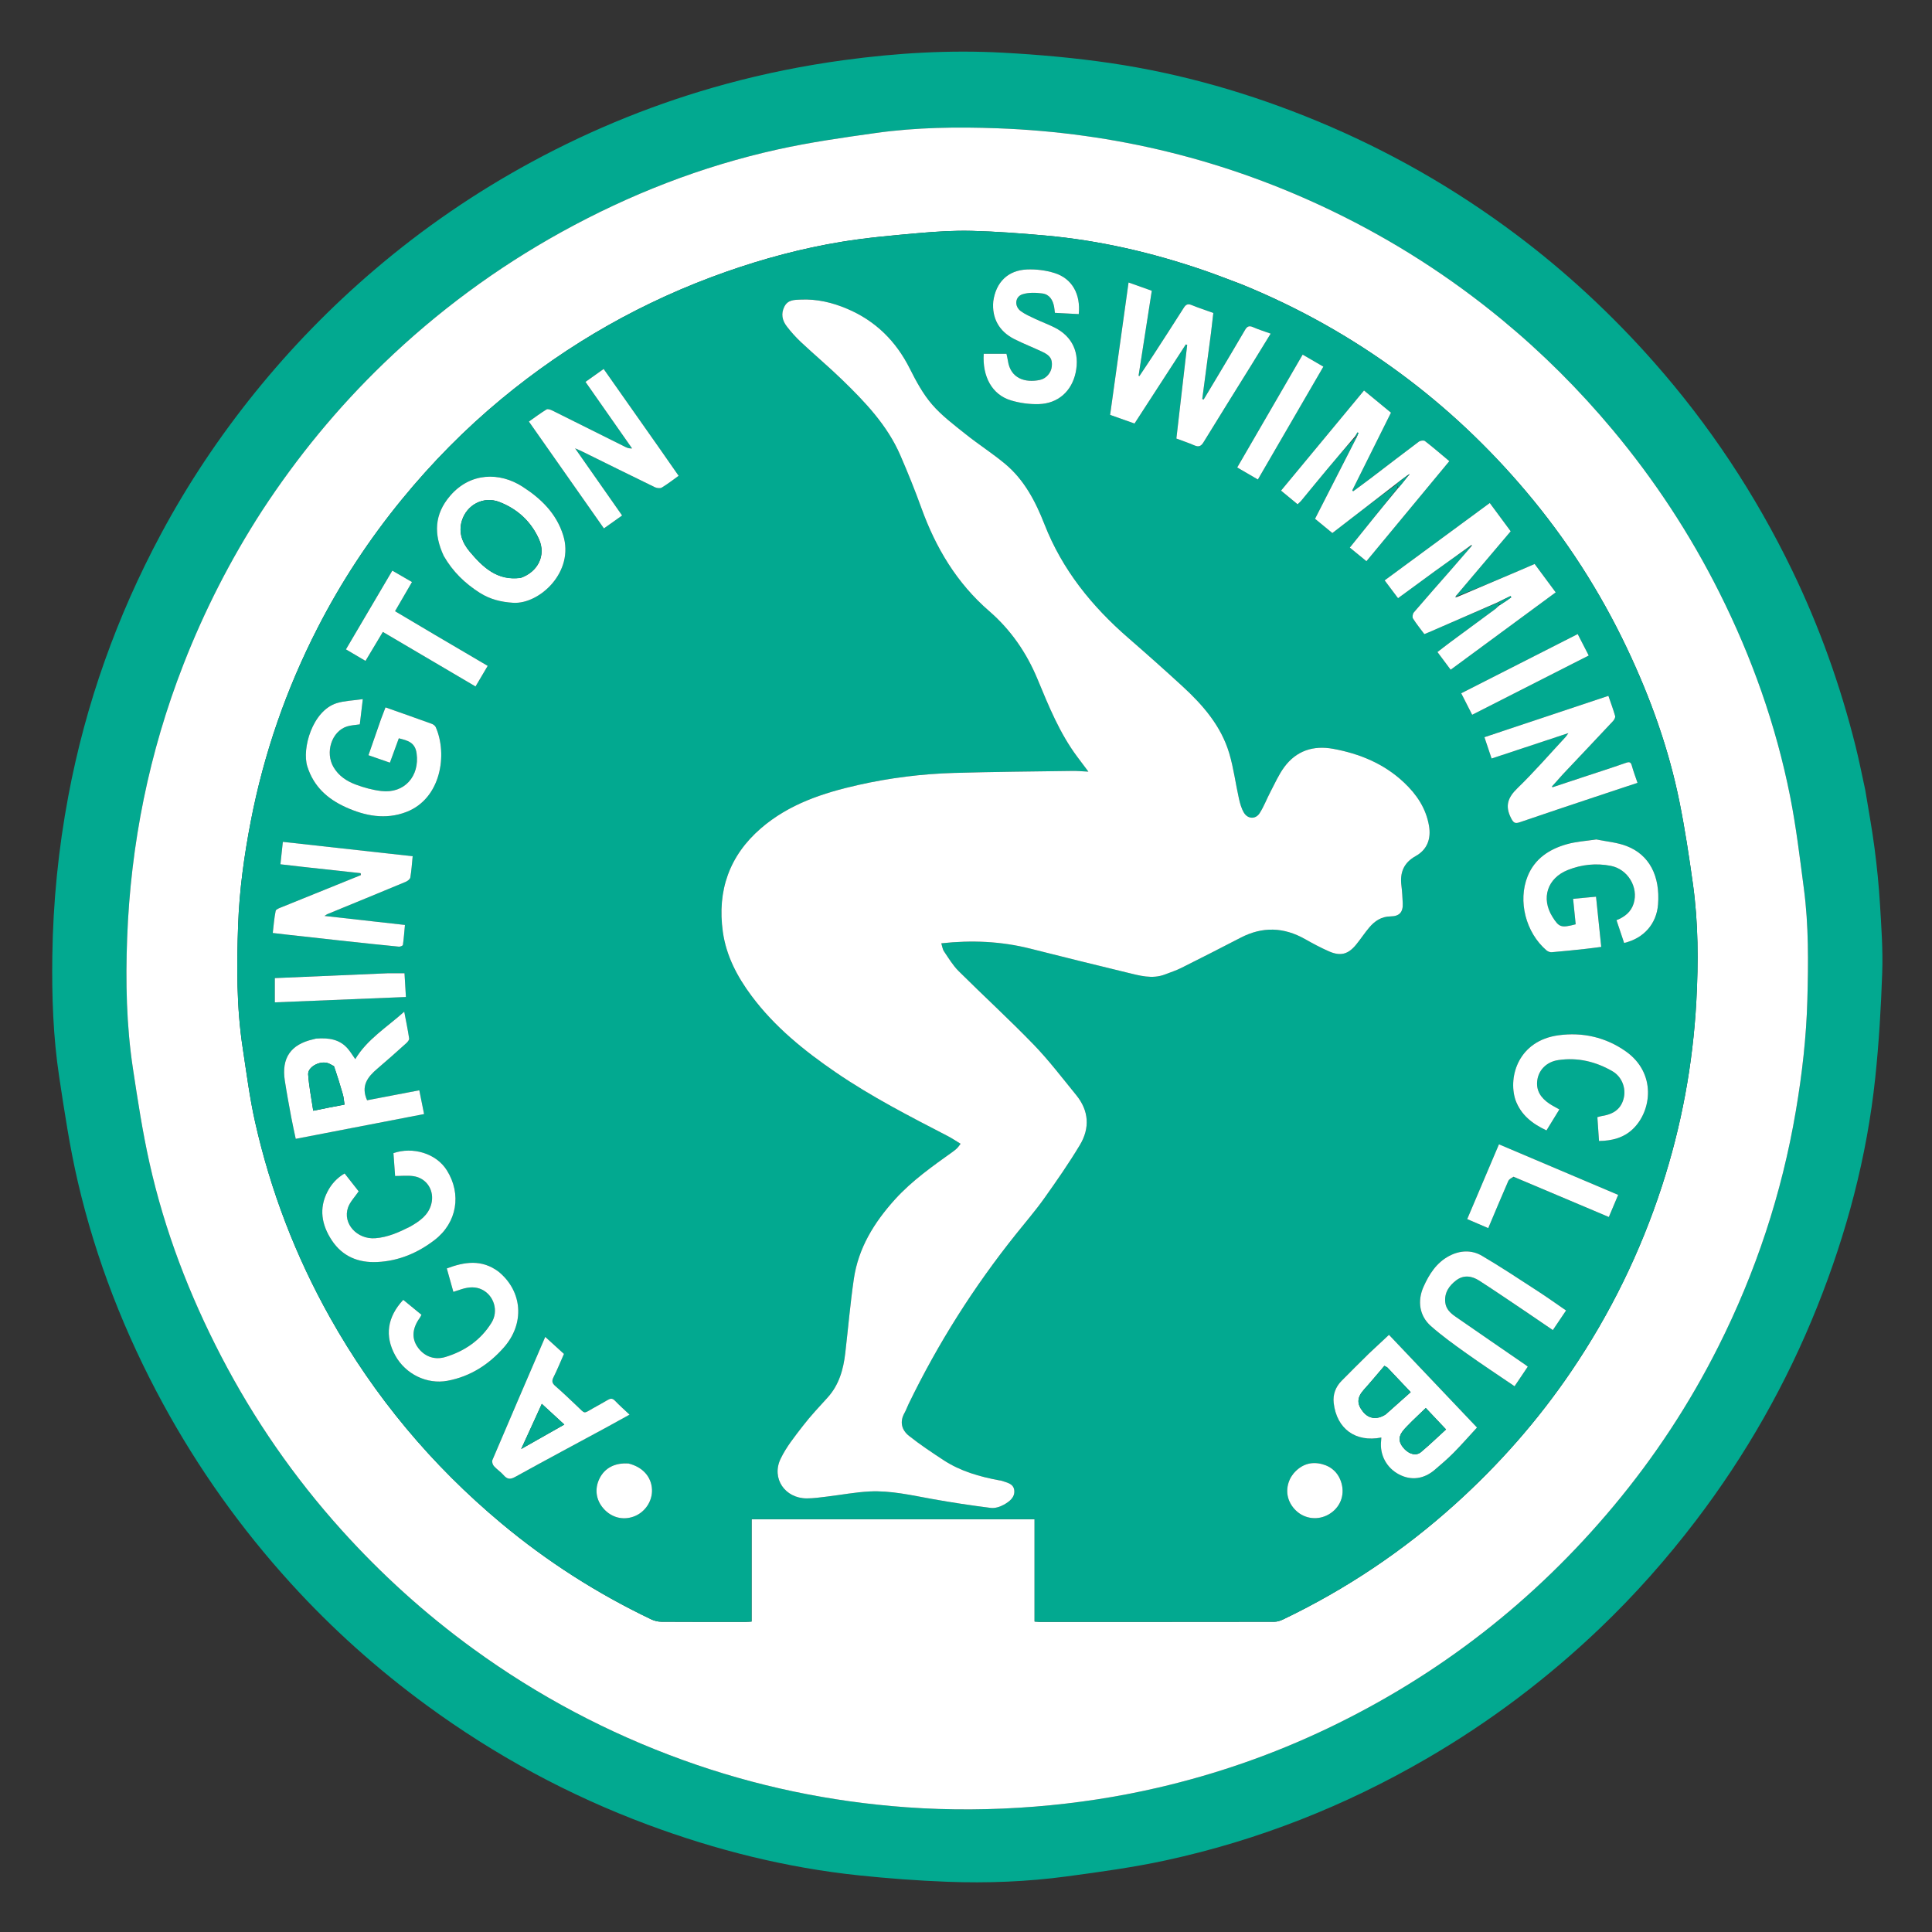 <?xml version="1.0" encoding="UTF-8" standalone="no"?>
<!DOCTYPE svg PUBLIC "-//W3C//DTD SVG 1.1//EN" "http://www.w3.org/Graphics/SVG/1.1/DTD/svg11.dtd">
<svg width="100%" height="100%" viewBox="0 0 1600 1600" version="1.1" xmlns="http://www.w3.org/2000/svg" xmlns:xlink="http://www.w3.org/1999/xlink" xml:space="preserve" xmlns:serif="http://www.serif.com/" style="fill-rule:evenodd;clip-rule:evenodd;stroke-linejoin:round;stroke-miterlimit:2;">
    <rect x="0" y="0" width="1600" height="1600" fill="#333333" stroke="none"/>
    <g id="Logo">
        <path id="Outer-Ring" serif:id="Outer Ring" d="M1544.74,654.315C1547.41,670.626 1550.34,686.47 1552.42,702.426C1554.41,717.736 1555.97,733.135 1556.9,748.544C1558.05,767.482 1559.42,786.508 1558.77,805.43C1557.77,834.501 1556.06,863.612 1553.01,892.534C1546.11,958.043 1529.32,1021.23 1504.88,1082.31C1479.45,1145.88 1445.88,1204.92 1404.36,1259.43C1380.09,1291.28 1353.61,1321.14 1324.66,1348.76C1281.18,1390.25 1233.48,1426.19 1181.49,1456.4C1114.01,1495.62 1042.22,1523.98 966.004,1540.55C938.833,1546.46 911.15,1550.24 883.561,1553.95C850.688,1558.38 817.531,1559.66 784.401,1558.4C759.988,1557.47 735.565,1555.65 711.265,1553.1C651.125,1546.78 592.896,1532.16 536.269,1511.07C470.823,1486.69 410.012,1453.74 353.657,1412.49C312.679,1382.5 274.999,1348.81 240.859,1311.26C199.636,1265.93 164.295,1216.33 134.979,1162.48C103.323,1104.33 79.423,1043.11 64.437,978.674C57.764,949.982 53.392,920.709 48.984,891.547C44.001,858.578 42.878,825.265 43.328,791.955C43.931,747.327 48.334,703.073 56.595,659.152C70.962,582.76 96.725,510.458 133.41,442.032C155.598,400.646 181.591,361.748 211.097,325.178C240.887,288.257 273.843,254.429 309.88,223.639C350.187,189.201 393.711,159.361 440.339,134.102C491.412,106.436 544.949,84.867 601.002,69.603C633.192,60.837 665.821,54.291 698.898,49.798C742.726,43.845 786.747,41.232 830.868,43.65C860.544,45.277 890.278,47.918 919.669,52.251C978.745,60.96 1035.83,77.44 1091.02,100.327C1149.74,124.68 1204.57,155.953 1255.4,194.081C1297.08,225.345 1335.06,260.68 1369.57,299.766C1415.72,352.042 1453.84,409.615 1484.19,472.357C1506.78,519.061 1524.12,567.682 1536.71,617.989C1539.68,629.875 1542.01,641.924 1544.74,654.315M216.834,423.329C190.849,463.439 169.265,505.761 151.89,550.311C123.459,623.208 108.234,698.795 105.3,776.852C103.942,812.979 104.675,849.145 110.095,884.975C114.059,911.175 118.062,937.443 123.844,963.278C136.354,1019.17 156.742,1072.31 183.129,1123.14C210.237,1175.35 243.475,1223.36 282.824,1267.06C315.786,1303.66 352.116,1336.57 392.026,1365.57C445.585,1404.49 503.452,1435.15 565.677,1457.62C625.499,1479.23 687.221,1492.12 750.613,1496.7C786.18,1499.27 821.781,1499 857.383,1496.14C891.527,1493.4 925.276,1488.27 958.606,1480.56C1007.38,1469.29 1054.42,1452.91 1099.61,1431.31C1191.98,1387.17 1270.86,1325.71 1336.45,1247.1C1370.35,1206.47 1399.22,1162.56 1422.99,1115.32C1454.12,1053.46 1475.63,988.432 1487.23,920.102C1492.42,889.562 1495.94,858.853 1496.78,827.937C1497.61,797.313 1497.94,766.602 1493.92,736.125C1490.54,710.479 1487.51,684.715 1482.47,659.374C1470.73,600.418 1450.75,544.15 1423.78,490.427C1399.59,442.261 1370.2,397.501 1335.63,356.1C1307.89,322.878 1277.41,292.436 1244.06,264.915C1200.84,229.237 1153.96,199.193 1103.43,174.804C1015.81,132.513 923.357,109.837 826.238,106.248C792.611,105.005 758.917,105.439 725.53,110.105C698.273,113.914 670.931,117.81 644.087,123.75C581.093,137.69 521.474,160.97 464.984,192.175C411.109,221.935 362.039,258.22 317.737,300.933C279.602,337.701 246.171,378.371 216.834,423.329Z" style="fill:rgb(2,169,144);fill-rule:nonzero;"/>
        <path id="Inner-Ring" serif:id="Inner Ring" d="M217.001,423.01C246.171,378.371 279.602,337.701 317.737,300.933C362.039,258.22 411.109,221.935 464.984,192.175C521.474,160.97 581.093,137.69 644.087,123.75C670.931,117.81 698.273,113.914 725.53,110.105C758.917,105.439 792.611,105.005 826.238,106.248C923.357,109.837 1015.81,132.513 1103.43,174.804C1153.96,199.193 1200.84,229.237 1244.06,264.915C1277.41,292.436 1307.89,322.878 1335.63,356.1C1370.2,397.501 1399.59,442.261 1423.78,490.427C1450.75,544.15 1470.73,600.418 1482.47,659.374C1487.51,684.715 1490.54,710.479 1493.92,736.125C1497.94,766.602 1497.61,797.313 1496.78,827.937C1495.94,858.853 1492.42,889.562 1487.23,920.102C1475.63,988.432 1454.12,1053.46 1422.99,1115.32C1399.22,1162.56 1370.35,1206.47 1336.45,1247.1C1270.86,1325.71 1191.98,1387.17 1099.61,1431.31C1054.42,1452.91 1007.38,1469.29 958.606,1480.56C925.276,1488.27 891.527,1493.4 857.383,1496.14C821.781,1499 786.18,1499.27 750.613,1496.7C687.221,1492.12 625.499,1479.23 565.677,1457.62C503.452,1435.15 445.585,1404.49 392.026,1365.57C352.116,1336.57 315.786,1303.66 282.824,1267.06C243.475,1223.36 210.237,1175.35 183.129,1123.14C156.742,1072.31 136.354,1019.17 123.844,963.278C118.062,937.443 114.059,911.175 110.095,884.975C104.675,849.145 103.942,812.979 105.3,776.852C108.234,698.795 123.459,623.208 151.89,550.311C169.265,505.761 190.849,463.439 217.001,423.01M1028.09,235.393C1017.71,231.539 1007.41,227.465 996.947,223.867C954.212,209.178 910.439,199.027 865.382,195.01C845.231,193.214 825.016,191.7 804.802,191.189C790.055,190.816 775.216,191.77 760.501,193.071C739.269,194.949 717.967,196.796 696.957,200.249C664.379,205.602 632.499,214.118 601.313,225.085C532.952,249.127 470.869,284.333 415.102,330.526C385.03,355.435 357.717,383.18 332.947,413.417C305.828,446.522 282.456,482.08 262.96,520.147C236.994,570.848 218.508,624.136 207.69,680.129C202.21,708.495 198.254,737.065 197.218,765.856C195.993,799.907 195.84,834.057 201.001,867.913C204.132,888.453 206.738,909.145 211.296,929.382C224.104,986.26 244.767,1040.23 273.335,1091.16C310.109,1156.71 357.56,1213.39 415.157,1261.51C453.116,1293.22 494.572,1319.7 539.237,1341.04C541.81,1342.27 544.873,1343.03 547.714,1343.05C571.045,1343.21 594.378,1343.14 617.71,1343.13C619.173,1343.13 620.635,1342.99 622.429,1342.9L622.429,1258.1L856.811,1258.1L856.811,1342.9C858.601,1343.01 859.724,1343.13 860.848,1343.13C925.678,1343.14 990.507,1343.16 1055.34,1343.06C1057.69,1343.06 1060.22,1342.28 1062.38,1341.25C1114.49,1316.31 1162.01,1284.51 1204.93,1245.82C1241.43,1212.93 1273.65,1176.32 1301.25,1135.66C1333.5,1088.13 1358.49,1037.09 1376.29,982.439C1392.51,932.632 1401.97,881.56 1404.82,829.374C1406.59,796.824 1406.51,764.143 1401.96,731.739C1398.8,709.185 1395.42,686.619 1390.92,664.303C1381.98,619.909 1366.72,577.552 1347.32,536.679C1325.1,489.862 1297.3,446.634 1263.84,407.031C1232.89,370.393 1198.3,337.655 1159.7,309.177C1119.12,279.241 1075.5,254.721 1028.09,235.393Z" style="fill:white;fill-rule:nonzero;"/>
        <path id="Centre" d="M1028.42,235.59C1075.5,254.721 1119.12,279.241 1159.7,309.177C1198.3,337.655 1232.89,370.393 1263.84,407.031C1297.3,446.634 1325.1,489.862 1347.32,536.679C1366.72,577.552 1381.98,619.909 1390.92,664.303C1395.42,686.619 1398.8,709.185 1401.96,731.739C1406.51,764.143 1406.59,796.824 1404.82,829.374C1401.97,881.56 1392.51,932.632 1376.29,982.439C1358.49,1037.09 1333.5,1088.13 1301.25,1135.66C1273.65,1176.32 1241.43,1212.93 1204.93,1245.82C1162.01,1284.51 1114.49,1316.31 1062.38,1341.25C1060.22,1342.28 1057.69,1343.06 1055.34,1343.06C990.507,1343.16 925.678,1343.14 860.848,1343.13C859.724,1343.13 858.601,1343.01 856.811,1342.9L856.811,1258.1L622.429,1258.1L622.429,1342.9C620.635,1342.99 619.173,1343.13 617.71,1343.13C594.378,1343.14 571.045,1343.21 547.714,1343.05C544.873,1343.03 541.81,1342.27 539.237,1341.04C494.572,1319.7 453.116,1293.22 415.157,1261.51C357.56,1213.39 310.109,1156.71 273.335,1091.16C244.767,1040.23 224.104,986.26 211.296,929.382C206.738,909.145 204.132,888.453 201.001,867.913C195.84,834.057 195.993,799.907 197.218,765.856C198.254,737.065 202.21,708.495 207.69,680.129C218.508,624.136 236.994,570.848 262.96,520.147C282.456,482.08 305.828,446.522 332.947,413.417C357.717,383.18 385.03,355.435 415.102,330.526C470.869,284.333 532.952,249.127 601.313,225.085C632.499,214.118 664.379,205.602 696.957,200.249C717.967,196.796 739.269,194.949 760.501,193.071C775.216,191.77 790.055,190.816 804.802,191.189C825.016,191.7 845.231,193.214 865.382,195.01C910.439,199.027 954.212,209.178 996.947,223.867C1007.41,227.465 1017.71,231.539 1028.42,235.59M1157.4,404.223C1144.35,420.494 1131.29,436.766 1117.86,453.499C1122.41,457.223 1126.93,460.92 1131.63,464.768C1154.74,436.868 1177.39,409.529 1200.27,381.902C1193.35,376.124 1186.85,370.492 1180.05,365.239C1179.06,364.47 1176.21,364.886 1175,365.792C1161.95,375.54 1149.08,385.518 1136.12,395.383C1131,399.279 1125.79,403.053 1120.62,406.882C1120.37,406.622 1120.13,406.363 1119.89,406.104C1130.56,384.681 1141.23,363.259 1151.94,341.765C1144.34,335.51 1137.09,329.541 1129.62,323.385C1106.46,351.339 1083.72,378.775 1060.91,406.308C1065.75,410.303 1070.09,413.883 1074.59,417.602C1075.67,416.577 1076.72,415.761 1077.55,414.759C1084.65,406.184 1091.65,397.527 1098.8,388.99C1106.57,379.701 1114.46,370.515 1122.73,361.754C1122.89,361.896 1123.04,362.039 1123.11,362.894C1111.82,385.028 1100.53,407.161 1089.06,429.651C1093.79,433.541 1098.51,437.416 1103.4,441.436C1121.03,427.838 1138.46,414.397 1156.58,401.07C1157.05,402.002 1157.52,402.934 1157.4,404.223M1218.07,452.078C1218.07,452.078 1218.29,452.321 1218.14,452.982C1212.57,459.375 1207.01,465.777 1201.42,472.157C1191.23,483.8 1180.95,495.38 1170.9,507.147C1169.93,508.28 1169.45,511.055 1170.16,512.182C1172.97,516.657 1176.33,520.781 1179.57,525.137C1181.04,524.544 1182.27,524.085 1183.47,523.564C1202.3,515.375 1221.13,507.179 1240.59,499.072C1241.06,499.682 1241.53,500.292 1241.39,501.249C1240.39,502.289 1239.51,503.495 1238.37,504.343C1226.09,513.441 1213.76,522.466 1201.47,531.548C1197.81,534.252 1194.24,537.071 1190.43,539.985C1194.31,545.174 1197.74,549.772 1201.37,554.638C1230.61,533.108 1259.4,511.902 1288.36,490.574C1282.24,482.315 1276.62,474.74 1270.92,467.051C1266.53,468.953 1262.46,470.74 1258.37,472.477C1241.31,479.725 1224.25,486.958 1206.73,493.723C1206.57,493.584 1206.4,493.446 1206.45,492.671C1221.26,475.193 1236.07,457.716 1251.09,439.985C1245.34,432.22 1239.66,424.539 1233.76,416.56C1204.55,438.058 1175.75,459.262 1146.7,480.64C1150.59,485.814 1154.13,490.516 1157.79,495.391C1168.33,487.671 1178.33,480.28 1188.4,472.977C1198.18,465.885 1208.03,458.883 1218.07,452.078M841.931,1021.44C849.576,1011.8 857.646,1002.46 864.763,992.45C875.038,977.995 885.21,963.402 894.325,948.207C902.704,934.24 901.853,919.877 891.306,906.944C879.757,892.784 868.65,878.147 855.979,865.045C835.838,844.218 814.416,824.636 793.869,804.192C789.117,799.463 785.575,793.473 781.769,787.864C780.576,786.106 780.342,783.696 779.549,781.207C804.819,778.462 829.058,779.551 853.042,785.575C879.704,792.271 906.369,798.962 933.099,805.38C943.533,807.885 954.081,811.139 964.904,806.957C969.391,805.223 974.01,803.736 978.297,801.595C994.783,793.359 1011.2,784.985 1027.57,776.508C1045.54,767.194 1063.16,767.784 1080.72,777.69C1087.21,781.352 1093.8,784.911 1100.62,787.888C1110.2,792.065 1116.48,790.352 1123.08,782.296C1126.87,777.667 1130.14,772.606 1134.01,768.045C1138.55,762.692 1144.06,759.009 1151.55,758.93C1159.01,758.852 1162.06,755.386 1161.69,747.904C1161.45,743.085 1161.21,738.25 1160.6,733.468C1159.23,722.654 1162.42,714.512 1172.46,708.93C1181.97,703.642 1185.26,694.626 1183.45,683.96C1180.97,669.331 1173.15,657.849 1162.65,647.967C1146.15,632.435 1126.04,624.197 1104.11,620.145C1087.71,617.116 1073.57,621.666 1063.52,635.346C1058.95,641.573 1055.77,648.842 1052.14,655.736C1049.07,661.585 1046.73,667.875 1043.19,673.414C1039.84,678.665 1033.33,678.373 1030.12,672.96C1028.07,669.491 1026.92,665.342 1026.03,661.35C1023.25,648.911 1021.64,636.15 1018.04,623.972C1011.31,601.252 996.223,583.894 979.146,568.231C964.427,554.73 949.504,541.442 934.424,528.346C904.232,502.126 879.742,471.919 864.981,434.19C857.64,415.426 848.259,397.385 832.361,384.143C821.906,375.435 810.344,368.07 799.71,359.563C790.015,351.807 779.864,344.218 771.837,334.898C764.36,326.217 758.696,315.715 753.508,305.375C742.068,282.574 725.244,265.834 701.737,255.804C689.345,250.517 676.497,247.487 663.01,248.123C658.054,248.357 652.57,248.101 649.627,253.857C646.573,259.829 647.8,265.32 651.491,270.183C655.095,274.931 659.154,279.422 663.507,283.497C674.689,293.965 686.437,303.839 697.427,314.498C716.462,332.957 734.792,352.132 745.561,376.928C751.827,391.355 757.727,405.972 763.07,420.763C774.97,453.707 792.382,482.869 819.125,506.025C837.045,521.54 850.145,540.521 859.221,562.409C868.505,584.797 877.586,607.318 892.291,626.94C895.136,630.736 897.982,634.531 901.362,639.04C896.317,638.803 892.217,638.393 888.125,638.452C855.5,638.921 822.867,639.169 790.255,640.109C763.484,640.88 736.93,644.2 710.786,650.086C681.591,656.658 653.401,665.916 630.229,685.916C603.975,708.576 593.867,737.588 598.629,771.687C601.403,791.553 610.551,808.852 622.395,824.75C641.541,850.449 666.094,870.251 692.303,888.183C721.714,908.306 753.349,924.527 784.922,940.857C788.494,942.705 791.838,944.996 795.525,947.225C794.23,948.907 793.617,949.904 792.809,950.703C791.751,951.747 790.594,952.711 789.384,953.577C772.347,965.781 755.172,977.783 741,993.498C723.895,1012.47 710.817,1033.59 707.095,1059.25C704.143,1079.61 702.384,1100.14 700.013,1120.59C698.438,1134.16 694.873,1146.94 685.353,1157.42C678.415,1165.05 671.306,1172.59 665.02,1180.74C658.269,1189.5 651.121,1198.32 646.419,1208.2C638.698,1224.42 650.167,1240.91 668.158,1240.9C673.779,1240.9 679.413,1240.06 685.016,1239.39C696.716,1238 708.363,1235.74 720.097,1235.16C737.798,1234.27 755.057,1238.37 772.39,1241.47C788.366,1244.33 804.433,1246.76 820.533,1248.79C824.022,1249.23 828.22,1247.88 831.388,1246.11C835.825,1243.62 840.581,1240.13 839.979,1234.28C839.377,1228.45 833.607,1227.8 829.146,1226.2C828.686,1226.03 828.157,1226.07 827.666,1225.98C811.254,1222.93 795.338,1218.4 781.237,1209.12C771.567,1202.76 761.887,1196.33 752.834,1189.15C746.716,1184.29 744.872,1177.52 749.123,1170.04C750.428,1167.74 751.279,1165.18 752.436,1162.8C776.804,1112.5 806.521,1065.58 841.931,1021.44M1002.93,275.381C1003.55,270.127 1004.16,264.873 1004.83,259.179C998.805,257.013 992.69,255.031 986.761,252.596C983.544,251.274 981.989,252.317 980.31,254.965C971.946,268.15 963.458,281.255 954.962,294.354C951.237,300.097 947.387,305.758 943.593,311.457C943.368,311.35 943.142,311.243 942.916,311.136C946.553,287.767 950.19,264.398 953.863,240.792C947.358,238.477 941.232,236.296 934.621,233.943C929.472,270.916 924.424,307.158 919.349,343.596C926.384,346.088 933.004,348.432 939.552,350.751C953.941,328.564 967.991,306.902 982.041,285.239C982.42,285.366 982.799,285.492 983.177,285.619C980.205,311.373 977.233,337.127 974.225,363.188C979.333,365.102 984.333,366.771 989.156,368.851C992.709,370.384 994.655,369.6 996.71,366.24C1009.97,344.565 1023.47,323.037 1036.86,301.445C1041.97,293.206 1047.02,284.926 1052.32,276.292C1046.97,274.36 1042.21,272.925 1037.7,270.915C1034.32,269.406 1032.72,270.412 1031,273.376C1023.5,286.299 1015.8,299.106 1008.16,311.945C1004.39,318.274 1000.59,324.58 996.796,330.896C996.415,330.745 996.035,330.594 995.655,330.444C998.05,312.388 1000.44,294.332 1002.93,275.381M1133.55,1121.05C1126.02,1128.56 1118.42,1136.01 1110.97,1143.61C1106.05,1148.63 1103.72,1154.94 1104.5,1161.81C1106.95,1183.33 1122.61,1194.66 1143.96,1190.5C1143.89,1191.53 1143.85,1192.5 1143.75,1193.45C1142.56,1204.97 1148.32,1215.67 1158.62,1221.06C1168.61,1226.29 1179.12,1225 1188.18,1217.24C1193.48,1212.7 1198.82,1208.18 1203.71,1203.23C1210.34,1196.53 1216.56,1189.41 1223.19,1182.22C1199.56,1157.33 1175.07,1131.54 1150.29,1105.45C1144.72,1110.65 1139.4,1115.62 1133.55,1121.05M261.111,860.212C260.471,860.398 259.84,860.617 259.192,860.765C240.797,864.948 233.006,876.193 235.868,894.874C237.424,905.021 239.313,915.12 241.182,925.217C242.28,931.146 243.635,937.027 244.917,943.137C280.634,936.243 315.697,929.475 351.214,922.62C349.856,915.874 348.577,909.513 347.253,902.934C332.236,905.803 317.87,908.548 304.003,911.198C298.675,899.262 304.476,891.865 312.457,885.079C320.555,878.193 328.481,871.102 336.388,863.995C337.525,862.973 339.009,861.227 338.834,860.037C337.795,852.961 336.314,845.95 334.777,837.835C320.088,851 304.028,860.734 294.219,877.138C292.199,874.254 290.543,871.588 288.593,869.158C281.67,860.534 272.158,859.311 261.111,860.212M1289.81,646.305C1291.46,644.438 1293.07,642.525 1294.78,640.713C1308.48,626.196 1322.22,611.721 1335.86,597.147C1336.85,596.09 1337.9,594.127 1337.58,592.966C1336.02,587.461 1334,582.088 1332.01,576.275C1297.67,587.725 1263.79,599.022 1229.34,610.511C1231.42,616.72 1233.33,622.398 1235.27,628.181C1256.54,621.139 1277.05,614.35 1298.86,607.127C1297.5,609.024 1297.1,609.733 1296.56,610.313C1283.31,624.566 1270.55,639.326 1256.58,652.846C1248.6,660.575 1246.25,667.55 1251.43,677.629C1253.44,681.529 1254.75,682.284 1258.65,680.946C1279.13,673.915 1299.68,667.091 1320.22,660.223C1332.08,656.256 1343.96,652.341 1356.11,648.309C1354.41,643.275 1352.71,638.809 1351.45,634.221C1350.63,631.254 1349.6,630.68 1346.57,631.739C1333.95,636.139 1321.23,640.213 1308.54,644.41C1300.91,646.934 1293.28,649.465 1285.66,651.994C1285.54,651.737 1285.43,651.48 1285.32,651.224C1286.65,649.749 1287.98,648.275 1289.81,646.305M298.378,724.952C276.748,733.68 255.111,742.388 233.505,751.172C231.594,751.948 228.587,752.952 228.306,754.308C227.058,760.352 226.616,766.562 225.889,772.658C230.3,773.177 233.76,773.603 237.225,773.988C253.898,775.839 270.569,777.706 287.247,779.513C301.614,781.069 315.986,782.591 330.369,783.985C331.465,784.091 333.59,783.186 333.682,782.532C334.438,777.174 334.826,771.765 335.36,766.002C313.082,763.507 291.494,761.088 268.693,758.534C270.351,757.513 270.725,757.206 271.153,757.031C292.738,748.152 314.344,739.321 335.888,730.343C337.473,729.683 339.561,728.137 339.806,726.723C340.787,721.067 341.133,715.3 341.761,709.099C305.769,705.112 270.09,701.16 234.239,697.19C233.531,703.772 232.9,709.63 232.239,715.768C238.995,716.547 245.243,717.301 251.5,717.982C267.177,719.687 282.859,721.353 298.531,723.107C298.769,723.134 298.901,724.093 298.378,724.952M544.941,369.553C537.065,358.359 529.189,347.165 521.292,335.941C514.19,325.846 507.071,315.728 499.92,305.564C494.538,309.39 489.739,312.801 484.877,316.258C497.976,334.972 510.719,353.179 523.462,371.385C520.911,371.513 519.268,370.83 517.68,370.037C497.605,360.016 477.55,349.956 457.444,339.999C455.986,339.277 453.663,338.446 452.607,339.088C447.681,342.083 443.059,345.577 438.006,349.119C458.883,378.856 479.425,408.116 500.125,437.602C505.521,433.775 510.221,430.441 515.204,426.907C502.343,408.542 489.734,390.537 476.247,371.279C479.088,372.53 480.56,373.114 481.975,373.812C502.046,383.707 522.086,393.663 542.215,403.438C543.867,404.24 546.603,404.658 547.986,403.832C552.788,400.963 557.216,397.467 562.017,394.045C556.326,385.888 550.836,378.018 544.941,369.553M1321.49,695.189C1313.48,696.456 1305.25,696.96 1297.5,699.154C1283.06,703.24 1271.01,711.086 1265.12,725.675C1256.84,746.192 1263.59,772.278 1280.62,786.954C1281.75,787.92 1283.57,788.711 1284.98,788.594C1294.41,787.818 1303.81,786.803 1313.22,785.799C1317.42,785.35 1321.61,784.747 1326.08,784.179C1324.62,770.077 1323.22,756.602 1321.77,742.594C1315.29,743.199 1309.28,743.76 1302.78,744.366C1303.53,751.797 1304.22,758.663 1304.91,765.463C1292.86,768.604 1291.13,768.026 1285.64,759.229C1276.09,743.91 1281.41,727.301 1298.34,720.526C1309.82,715.93 1321.82,714.682 1334.02,717.063C1348.01,719.795 1357.07,734.718 1352.95,748.163C1350.82,755.135 1345.62,759.325 1338.72,762.057C1340.91,768.601 1342.98,774.791 1345.03,780.926C1361.41,777.1 1371.9,764.977 1373.13,749.005C1374.94,725.426 1365.92,707.87 1347.02,700.633C1339.27,697.661 1330.64,696.946 1321.49,695.189M315.364,595.867C311.992,605.635 308.619,615.403 305.151,625.448C311.458,627.636 317.12,629.601 322.909,631.61C325.57,624.33 327.935,617.861 330.282,611.44C337.57,613.269 343.72,614.698 345.002,623.833C347.667,642.833 334.848,657.378 315.77,655.102C308.629,654.25 301.47,652.293 294.716,649.776C287.218,646.982 280.51,642.647 276.219,635.331C269.079,623.156 274.647,605.693 287.316,601.63C290.573,600.586 294.133,600.486 297.974,599.888C298.734,593.512 299.505,587.039 300.464,578.995C292.386,580.175 285.318,580.305 278.839,582.322C258.795,588.564 249.818,619.957 254.534,634.804C259.798,651.379 271.192,661.618 286.275,668.461C302.464,675.805 319.34,679.03 336.492,672.449C365.335,661.382 370.759,624.586 360.863,602.197C360.344,601.021 358.895,599.918 357.632,599.46C345.037,594.888 332.39,590.459 319.257,585.812C318.033,589.052 316.878,592.111 315.364,595.867M367.691,460.721C374.935,473.406 385.13,483.223 397.377,490.974C405.805,496.309 414.938,498.611 425.06,499.212C446.789,500.502 475.958,473.506 466.373,443.169C460.662,425.091 448.013,412.831 432.555,402.929C413.757,390.889 389.517,391.158 372.838,410.541C359.526,426.012 359.156,442.453 367.691,460.721M822.483,250.037C821.295,263.397 827.388,274.46 840.019,280.825C847.7,284.696 855.761,287.804 863.531,291.507C869.937,294.56 871.615,297.548 871.049,303.525C870.569,308.587 866.551,313.539 861.077,314.676C849.065,317.171 836.82,313.533 834.697,298.716C834.419,296.78 833.907,294.878 833.51,292.993L814.674,292.993C813.481,311.862 821.526,326.906 837.348,331.625C844.682,333.813 852.686,334.897 860.332,334.665C876.224,334.184 887.462,324.023 890.774,308.746C894.347,292.262 888.185,278.715 873.451,271.273C868.143,268.592 862.514,266.556 857.132,264.012C853.097,262.104 848.913,260.277 845.348,257.66C839.88,253.646 840.505,245.674 846.847,243.687C851.915,242.099 857.865,242.318 863.253,243.028C869.165,243.809 872.008,248.533 872.996,254.241C873.244,255.678 873.372,257.136 873.618,259.078C880.393,259.437 886.911,259.783 893.38,260.127C895.044,243.503 887.786,230.632 873.342,226.117C866.083,223.848 858.044,222.846 850.439,223.169C834.682,223.839 824.766,233.759 822.483,250.037M1264.51,1086.95C1271.6,1091.75 1278.69,1096.56 1286,1101.52C1289.87,1095.78 1293.34,1090.63 1296.95,1085.28C1288.86,1079.73 1281.3,1074.31 1273.51,1069.26C1258.21,1059.34 1243,1049.22 1227.29,1039.98C1218.65,1034.91 1208.96,1035.43 1200.06,1040.17C1189.59,1045.73 1183.54,1055.26 1178.88,1065.71C1173.67,1077.4 1175.49,1089.79 1184.97,1098.16C1194.27,1106.38 1204.43,1113.66 1214.56,1120.88C1227.53,1130.12 1240.85,1138.88 1254.3,1148.03C1258.08,1142.42 1261.64,1137.14 1265.24,1131.8C1264.24,1131.03 1263.73,1130.6 1263.19,1130.23C1243.9,1116.95 1224.57,1103.71 1205.33,1090.35C1201.2,1087.49 1197.5,1084.1 1196.9,1078.59C1196.04,1070.59 1200.02,1064.84 1205.93,1060.34C1212.16,1055.6 1218.91,1056.64 1225,1060.55C1238.12,1068.99 1251,1077.8 1264.51,1086.95M490.896,1166.41C483.028,1170.91 484.795,1171.05 478.175,1164.75C472.148,1159.02 466.12,1153.28 459.861,1147.81C457.316,1145.59 456.765,1143.82 458.346,1140.67C461.508,1134.37 464.152,1127.81 467.049,1121.27C461.724,1116.42 456.753,1111.9 451.539,1107.16C436.734,1141.56 422.176,1175.3 407.803,1209.12C407.249,1210.42 407.956,1212.94 408.977,1214.1C411.377,1216.83 414.603,1218.83 416.977,1221.57C419.924,1224.97 422.353,1225.5 426.59,1223.15C451.834,1209.19 477.29,1195.61 502.661,1181.87C508.82,1178.53 514.93,1175.11 521.376,1171.55C516.909,1167.33 512.914,1163.83 509.265,1160C507.187,1157.81 505.468,1158.08 503.214,1159.43C499.374,1161.72 495.427,1163.84 490.896,1166.41M339.384,1016C330.321,1020.56 321.128,1024.67 310.8,1025.45C295.696,1026.58 283.547,1013.28 288.234,999.989C289.904,995.253 293.845,991.318 297.026,986.607C293.482,982.097 289.503,977.034 285.396,971.808C279.014,975.539 274.487,980.58 271.301,986.679C263.915,1000.82 266.374,1014.42 274.761,1027.14C283.607,1040.56 296.773,1045.92 312.439,1045.16C330.207,1044.29 345.893,1037.68 359.943,1026.89C378.484,1012.65 382.485,988.911 370.038,969.161C361.143,955.047 341.725,949.481 325.838,954.974C326.281,961.112 326.732,967.359 327.205,973.914C332.416,973.914 337.422,973.355 342.258,974.026C353.547,975.594 360.099,986.212 357.156,997.23C354.699,1006.43 347.608,1011.24 339.384,1016M1255.04,911.267C1259.58,923.482 1269.02,930.621 1280.73,936.163C1284.33,930.299 1287.82,924.603 1291.4,918.772C1288.2,916.943 1285.51,915.622 1283.05,913.963C1276.08,909.267 1271.79,903.03 1273.18,894.235C1274.51,885.789 1281.07,879.341 1290.4,877.937C1306.41,875.53 1321.49,879.121 1335.33,887.135C1343.15,891.659 1346.62,900.988 1344.78,909.098C1342.81,917.795 1336.98,922.64 1326.64,924.217C1325.51,924.39 1324.42,924.786 1322.88,925.191C1323.32,931.68 1323.76,938.089 1324.23,944.927C1334.91,944.761 1344.51,942.399 1352.26,935.018C1367.99,920.025 1371.84,888.691 1346.52,870.768C1329.84,858.958 1310.64,854.648 1290.68,857.364C1257.65,861.862 1248.78,891.462 1255.04,911.267M412.527,1052.96C398.926,1042.69 384.703,1044.96 370.024,1050.46C371.912,1057.2 373.674,1063.5 375.455,1069.87C378.067,1069.01 380.236,1068.27 382.429,1067.59C388.113,1065.85 393.805,1065.3 399.332,1068.07C409.114,1072.98 413.049,1085.72 407.064,1095.39C398.143,1109.81 384.807,1118.99 368.806,1123.82C359.188,1126.73 350.469,1122.79 345.41,1114.96C340.81,1107.84 341.588,1099.77 347.641,1091.39C348.185,1090.64 348.543,1089.75 349.03,1088.84C343.834,1084.58 338.873,1080.52 333.947,1076.47C320.623,1090.81 318.478,1106.48 327.31,1122.53C335.875,1138.09 353.621,1146.65 370.552,1143.51C389.476,1139.98 404.778,1130.09 417.248,1115.94C434.765,1096.08 432.778,1069.45 412.527,1052.96M359.927,525.605C349.124,519.198 338.322,512.79 327.158,506.169C331.962,497.899 336.497,490.092 341.192,482.009C335.604,478.777 330.374,475.752 324.897,472.584C311.983,494.513 299.38,515.914 286.496,537.793C292.054,541.065 297.222,544.109 302.689,547.328C307.652,539.04 312.291,531.293 317.062,523.325C342.871,538.519 368.135,553.392 393.811,568.508C397.242,562.703 400.485,557.217 403.893,551.45C389.154,542.787 374.856,534.383 359.927,525.605M1253.78,974.718C1279.91,985.741 1306.05,996.764 1332.37,1007.87C1335.08,1001.45 1337.51,995.697 1340.1,989.551C1307.13,975.569 1274.45,961.704 1241.37,947.676C1232.54,968.487 1223.89,988.859 1215.08,1009.61C1220.99,1012.14 1226.57,1014.54 1232.5,1017.09C1238.08,1003.88 1243.47,990.91 1249.1,978.043C1249.77,976.517 1251.74,975.562 1253.78,974.718M320.561,806.024C289.545,807.359 258.53,808.693 227.601,810.024L227.601,830.105C264.011,828.621 299.803,827.163 336.162,825.682C335.748,818.703 335.37,812.334 334.995,806.014C330.097,806.014 325.81,806.014 320.561,806.024M1303.6,549.03C1307.54,547.035 1311.47,545.04 1315.72,542.888C1312.46,536.549 1309.56,530.88 1306.59,525.105C1274.12,541.609 1242.27,557.802 1210.12,574.141C1213.25,580.284 1216.14,585.962 1219.19,591.953C1247.43,577.593 1275.18,563.482 1303.6,549.03M1082.02,327.579C1086.59,319.728 1091.16,311.877 1095.96,303.645C1090.09,300.237 1084.58,297.035 1078.8,293.682C1060.6,325.077 1042.68,355.98 1024.61,387.144C1030.51,390.576 1035.92,393.73 1041.72,397.102C1055.1,374.054 1068.41,351.15 1082.02,327.579M1070.99,1220.55C1070.26,1221.66 1069.43,1222.7 1068.81,1223.87C1063.83,1233.37 1065.62,1243.79 1073.45,1251.17C1080.77,1258.07 1091.77,1259.25 1100.57,1254.06C1109.7,1248.67 1113.84,1238.64 1111,1228.45C1108.66,1220.05 1102.95,1214.6 1094.76,1212.49C1085.7,1210.16 1077.7,1212.75 1070.99,1220.55M520.099,1212C509.354,1211.23 500.917,1215.63 496.568,1224.28C492.265,1232.84 493.444,1242.09 499.755,1249.28C506.205,1256.64 515.494,1259.18 524.507,1256.05C533.975,1252.77 540.441,1243.3 539.951,1233.44C539.434,1223.02 532.26,1214.93 520.099,1212Z" style="fill:rgb(2,169,144);fill-rule:nonzero;"/>
        <path id="Diver" d="M841.686,1021.7C806.521,1065.58 776.804,1112.5 752.436,1162.8C751.279,1165.18 750.428,1167.74 749.123,1170.04C744.872,1177.52 746.716,1184.29 752.834,1189.15C761.887,1196.33 771.567,1202.76 781.237,1209.12C795.338,1218.4 811.254,1222.93 827.666,1225.98C828.157,1226.07 828.686,1226.03 829.146,1226.2C833.607,1227.8 839.377,1228.45 839.979,1234.28C840.581,1240.13 835.825,1243.62 831.388,1246.11C828.22,1247.88 824.022,1249.23 820.533,1248.79C804.433,1246.76 788.366,1244.33 772.39,1241.47C755.057,1238.37 737.798,1234.27 720.097,1235.16C708.363,1235.74 696.716,1238 685.016,1239.39C679.413,1240.06 673.779,1240.9 668.158,1240.9C650.167,1240.91 638.698,1224.42 646.419,1208.2C651.121,1198.32 658.269,1189.5 665.02,1180.74C671.306,1172.59 678.415,1165.05 685.353,1157.42C694.873,1146.94 698.438,1134.16 700.013,1120.59C702.384,1100.14 704.143,1079.61 707.095,1059.25C710.817,1033.59 723.895,1012.47 741,993.498C755.172,977.783 772.347,965.781 789.384,953.577C790.594,952.711 791.751,951.747 792.809,950.703C793.617,949.904 794.23,948.907 795.525,947.225C791.838,944.996 788.494,942.705 784.922,940.857C753.349,924.527 721.714,908.306 692.303,888.183C666.094,870.251 641.541,850.449 622.395,824.75C610.551,808.852 601.403,791.553 598.629,771.687C593.867,737.588 603.975,708.576 630.229,685.916C653.401,665.916 681.591,656.658 710.786,650.086C736.93,644.2 763.484,640.88 790.255,640.109C822.867,639.169 855.5,638.921 888.125,638.452C892.217,638.393 896.317,638.803 901.362,639.04C897.982,634.531 895.136,630.736 892.291,626.94C877.586,607.318 868.505,584.797 859.221,562.409C850.145,540.521 837.045,521.54 819.125,506.025C792.382,482.869 774.97,453.707 763.07,420.763C757.727,405.972 751.827,391.355 745.561,376.928C734.792,352.132 716.462,332.957 697.427,314.498C686.437,303.839 674.689,293.965 663.507,283.497C659.154,279.422 655.095,274.931 651.491,270.183C647.8,265.32 646.573,259.829 649.627,253.857C652.57,248.101 658.054,248.357 663.01,248.123C676.497,247.487 689.345,250.517 701.737,255.804C725.244,265.834 742.068,282.574 753.508,305.375C758.696,315.715 764.36,326.217 771.837,334.898C779.864,344.218 790.015,351.807 799.71,359.563C810.344,368.07 821.906,375.435 832.361,384.143C848.259,397.385 857.64,415.426 864.981,434.19C879.742,471.919 904.232,502.126 934.424,528.346C949.504,541.442 964.427,554.73 979.146,568.231C996.223,583.894 1011.31,601.252 1018.04,623.972C1021.64,636.15 1023.25,648.911 1026.03,661.35C1026.92,665.342 1028.07,669.491 1030.12,672.96C1033.33,678.373 1039.84,678.665 1043.19,673.414C1046.73,667.875 1049.07,661.585 1052.14,655.736C1055.77,648.842 1058.95,641.573 1063.52,635.346C1073.57,621.666 1087.71,617.116 1104.11,620.145C1126.04,624.197 1146.15,632.435 1162.65,647.967C1173.15,657.849 1180.97,669.331 1183.45,683.96C1185.26,694.626 1181.97,703.642 1172.46,708.93C1162.42,714.512 1159.23,722.654 1160.6,733.468C1161.21,738.25 1161.45,743.085 1161.69,747.904C1162.06,755.386 1159.01,758.852 1151.55,758.93C1144.06,759.009 1138.55,762.692 1134.01,768.045C1130.14,772.606 1126.87,777.667 1123.08,782.296C1116.48,790.352 1110.2,792.065 1100.62,787.888C1093.8,784.911 1087.21,781.352 1080.72,777.69C1063.16,767.784 1045.54,767.194 1027.57,776.508C1011.2,784.985 994.783,793.359 978.297,801.595C974.01,803.736 969.391,805.223 964.904,806.957C954.081,811.139 943.533,807.885 933.099,805.38C906.369,798.962 879.704,792.271 853.042,785.575C829.058,779.551 804.819,778.462 779.549,781.207C780.342,783.696 780.576,786.106 781.769,787.864C785.575,793.473 789.117,799.463 793.869,804.192C814.416,824.636 835.838,844.218 855.979,865.045C868.65,878.147 879.757,892.784 891.306,906.944C901.853,919.877 902.704,934.24 894.325,948.207C885.21,963.402 875.038,977.995 864.763,992.45C857.646,1002.46 849.576,1011.8 841.686,1021.7Z" style="fill:white;fill-rule:nonzero;"/>
    </g>
    <g id="Text">
        <path d="M1071.24,1220.29C1077.7,1212.75 1085.7,1210.16 1094.76,1212.49C1102.95,1214.6 1108.66,1220.05 1111,1228.45C1113.84,1238.64 1109.7,1248.67 1100.57,1254.06C1091.77,1259.25 1080.77,1258.07 1073.45,1251.17C1065.62,1243.79 1063.83,1233.37 1068.81,1223.87C1069.43,1222.7 1070.26,1221.66 1071.24,1220.29Z" style="fill:white;fill-rule:nonzero;"/>
        <path id="B" d="M1133.82,1120.82C1139.4,1115.62 1144.72,1110.65 1150.29,1105.45C1175.07,1131.54 1199.56,1157.33 1223.19,1182.22C1216.56,1189.41 1210.34,1196.53 1203.71,1203.23C1198.82,1208.18 1193.48,1212.7 1188.18,1217.24C1179.12,1225 1168.61,1226.29 1158.62,1221.06C1148.32,1215.67 1142.56,1204.97 1143.75,1193.45C1143.85,1192.5 1143.89,1191.53 1143.96,1190.5C1122.61,1194.66 1106.95,1183.33 1104.5,1161.81C1103.72,1154.94 1106.05,1148.63 1110.97,1143.61C1118.42,1136.01 1126.02,1128.56 1133.82,1120.82M1147.65,1171.29C1154.52,1165.18 1161.38,1159.07 1168.28,1152.92C1161.4,1145.66 1155.19,1139.09 1148.97,1132.53C1148.15,1132.06 1147.34,1131.58 1146.52,1131.11C1140.89,1137.68 1135.38,1144.36 1129.59,1150.78C1123.76,1157.26 1123.43,1162.62 1128.93,1169.32C1133.66,1175.06 1140.44,1175.96 1147.65,1171.29M1169.42,1176.92C1166.69,1179.82 1163.63,1182.48 1161.31,1185.68C1157.69,1190.66 1158.6,1195.49 1163.42,1200.33C1167.6,1204.52 1172.94,1205.77 1176.79,1202.56C1183.86,1196.64 1190.5,1190.21 1197.54,1183.8C1191.73,1177.64 1186.42,1172.02 1180.77,1166.03C1176.84,1169.8 1173.38,1173.11 1169.42,1176.92Z" style="fill:white;fill-rule:nonzero;"/>
        <path id="U" d="M1264.25,1086.71C1251,1077.8 1238.12,1068.99 1225,1060.55C1218.91,1056.64 1212.16,1055.6 1205.93,1060.34C1200.02,1064.84 1196.04,1070.59 1196.9,1078.59C1197.5,1084.1 1201.2,1087.49 1205.33,1090.35C1224.57,1103.71 1243.9,1116.95 1263.19,1130.23C1263.73,1130.6 1264.24,1131.03 1265.24,1131.8C1261.64,1137.14 1258.08,1142.42 1254.3,1148.03C1240.85,1138.88 1227.53,1130.12 1214.56,1120.88C1204.43,1113.66 1194.27,1106.38 1184.97,1098.16C1175.49,1089.79 1173.67,1077.4 1178.88,1065.71C1183.54,1055.26 1189.59,1045.73 1200.06,1040.17C1208.96,1035.43 1218.65,1034.91 1227.29,1039.98C1243,1049.22 1258.21,1059.34 1273.51,1069.26C1281.3,1074.31 1288.86,1079.73 1296.95,1085.28C1293.34,1090.63 1289.87,1095.78 1286,1101.52C1278.69,1096.56 1271.6,1091.75 1264.25,1086.71Z" style="fill:white;fill-rule:nonzero;"/>
        <path id="L" d="M1253.44,974.53C1251.74,975.562 1249.77,976.517 1249.1,978.043C1243.47,990.91 1238.08,1003.88 1232.5,1017.09C1226.57,1014.54 1220.99,1012.14 1215.08,1009.61C1223.89,988.859 1232.54,968.487 1241.37,947.676C1274.45,961.704 1307.13,975.569 1340.1,989.551C1337.51,995.697 1335.08,1001.45 1332.37,1007.87C1306.05,996.764 1279.91,985.741 1253.44,974.53Z" style="fill:white;fill-rule:nonzero;"/>
        <path id="C" d="M1254.99,910.869C1248.78,891.462 1257.65,861.862 1290.68,857.364C1310.64,854.648 1329.84,858.958 1346.52,870.768C1371.84,888.691 1367.99,920.025 1352.26,935.018C1344.51,942.399 1334.91,944.761 1324.23,944.927C1323.76,938.089 1323.32,931.68 1322.88,925.191C1324.42,924.786 1325.51,924.39 1326.64,924.217C1336.98,922.64 1342.81,917.795 1344.78,909.098C1346.62,900.988 1343.15,891.659 1335.33,887.135C1321.49,879.121 1306.41,875.53 1290.4,877.937C1281.07,879.341 1274.51,885.789 1273.18,894.235C1271.79,903.03 1276.08,909.267 1283.05,913.963C1285.51,915.622 1288.2,916.943 1291.4,918.772C1287.82,924.603 1284.33,930.299 1280.73,936.163C1269.02,930.621 1259.58,923.482 1254.99,910.869Z" style="fill:white;fill-rule:nonzero;"/>
        <path id="G" d="M1321.95,695.197C1330.64,696.946 1339.27,697.661 1347.02,700.633C1365.92,707.87 1374.94,725.426 1373.13,749.005C1371.9,764.977 1361.41,777.1 1345.03,780.926C1342.98,774.791 1340.91,768.601 1338.72,762.057C1345.62,759.325 1350.82,755.135 1352.95,748.163C1357.07,734.718 1348.01,719.795 1334.02,717.063C1321.82,714.682 1309.82,715.93 1298.34,720.526C1281.41,727.301 1276.09,743.91 1285.64,759.229C1291.13,768.026 1292.86,768.604 1304.91,765.463C1304.22,758.663 1303.53,751.797 1302.78,744.366C1309.28,743.76 1315.29,743.199 1321.77,742.594C1323.22,756.602 1324.62,770.077 1326.08,784.179C1321.61,784.747 1317.42,785.35 1313.22,785.799C1303.81,786.803 1294.41,787.818 1284.98,788.594C1283.57,788.711 1281.75,787.92 1280.62,786.954C1263.59,772.278 1256.84,746.192 1265.12,725.675C1271.01,711.086 1283.06,703.24 1297.5,699.154C1305.25,696.96 1313.48,696.456 1321.95,695.197Z" style="fill:white;fill-rule:nonzero;"/>
        <path id="N" d="M1289.56,646.553C1287.98,648.275 1286.65,649.749 1285.32,651.224C1285.43,651.48 1285.54,651.737 1285.66,651.994C1293.28,649.465 1300.91,646.934 1308.54,644.41C1321.23,640.213 1333.95,636.139 1346.57,631.739C1349.6,630.68 1350.63,631.254 1351.45,634.221C1352.71,638.809 1354.41,643.275 1356.11,648.309C1343.96,652.341 1332.08,656.256 1320.22,660.223C1299.68,667.091 1279.13,673.915 1258.65,680.946C1254.75,682.284 1253.44,681.529 1251.43,677.629C1246.25,667.55 1248.6,660.575 1256.58,652.846C1270.55,639.326 1283.31,624.566 1296.56,610.313C1297.1,609.733 1297.5,609.024 1298.86,607.127C1277.05,614.35 1256.54,621.139 1235.27,628.181C1233.33,622.398 1231.42,616.72 1229.34,610.511C1263.79,599.022 1297.67,587.725 1332.01,576.275C1334,582.088 1336.02,587.461 1337.58,592.966C1337.9,594.127 1336.85,596.09 1335.86,597.147C1322.22,611.721 1308.48,626.196 1294.78,640.713C1293.07,642.525 1291.46,644.438 1289.56,646.553Z" style="fill:white;fill-rule:nonzero;"/>
        <path id="I" d="M1303.26,549.2C1275.18,563.482 1247.43,577.593 1219.19,591.953C1216.14,585.962 1213.25,580.284 1210.12,574.141C1242.27,557.802 1274.12,541.609 1306.59,525.105C1309.56,530.88 1312.46,536.549 1315.72,542.888C1311.47,545.04 1307.54,547.035 1303.26,549.2Z" style="fill:white;fill-rule:nonzero;"/>
        <path id="M" d="M1207.18,494.196C1224.25,486.958 1241.31,479.725 1258.37,472.477C1262.46,470.74 1266.53,468.953 1270.92,467.051C1276.62,474.74 1282.24,482.315 1288.36,490.574C1259.4,511.902 1230.61,533.108 1201.37,554.638C1197.74,549.772 1194.31,545.174 1190.43,539.985C1194.24,537.071 1197.81,534.252 1201.47,531.548C1213.76,522.466 1226.09,513.441 1238.37,504.343C1239.51,503.495 1240.39,502.289 1242.04,501.124C1245.65,498.894 1248.61,496.789 1251.57,494.683C1251.36,494.338 1251.15,493.993 1250.94,493.649C1247.28,495.427 1243.62,497.205 1239.96,498.984C1221.13,507.179 1202.3,515.375 1183.47,523.564C1182.27,524.085 1181.04,524.544 1179.57,525.137C1176.33,520.781 1172.97,516.657 1170.16,512.182C1169.45,511.055 1169.93,508.28 1170.9,507.147C1180.95,495.38 1191.23,483.8 1201.42,472.157C1207.01,465.777 1212.57,459.375 1218.48,452.511C1218.8,451.778 1218.8,451.517 1218.79,451.257C1218.47,451.451 1218.16,451.646 1217.84,451.841C1208.03,458.883 1198.18,465.885 1188.4,472.977C1178.33,480.28 1168.33,487.671 1157.79,495.391C1154.13,490.516 1150.59,485.814 1146.7,480.64C1175.75,459.262 1204.55,438.058 1233.76,416.56C1239.66,424.539 1245.34,432.22 1251.09,439.985C1236.07,457.716 1221.26,475.193 1206.08,493.11C1205.58,493.922 1205.45,494.294 1205.32,494.666C1205.94,494.509 1206.56,494.353 1207.18,494.196Z" style="fill:white;fill-rule:nonzero;"/>
        <path id="M1" serif:id="M" d="M1122.3,361.284C1114.46,370.515 1106.57,379.701 1098.8,388.99C1091.65,397.527 1084.65,406.184 1077.55,414.759C1076.72,415.761 1075.67,416.577 1074.59,417.602C1070.09,413.883 1065.75,410.303 1060.91,406.308C1083.72,378.775 1106.46,351.339 1129.62,323.385C1137.09,329.541 1144.34,335.51 1151.94,341.765C1141.23,363.259 1130.56,384.681 1119.89,406.104C1120.13,406.363 1120.37,406.622 1120.62,406.882C1125.79,403.053 1131,399.279 1136.12,395.383C1149.08,385.518 1161.95,375.54 1175,365.792C1176.21,364.886 1179.06,364.47 1180.05,365.239C1186.85,370.492 1193.35,376.124 1200.27,381.902C1177.39,409.529 1154.74,436.868 1131.63,464.768C1126.93,460.92 1122.41,457.223 1117.86,453.499C1131.29,436.766 1144.35,420.494 1158.03,404.009C1161.12,400.541 1163.57,397.285 1166.3,394.001C1166.72,393.652 1166.87,393.332 1167.2,392.926C1167.36,392.672 1167.32,392.506 1167.28,392.34C1167.21,392.587 1167.14,392.834 1166.78,392.985C1166.22,393.178 1165.96,393.466 1165.37,393.811C1161.98,396.231 1158.94,398.594 1155.89,400.957C1138.46,414.397 1121.03,427.838 1103.4,441.436C1098.51,437.416 1093.79,433.541 1089.06,429.651C1100.53,407.161 1111.82,385.028 1123.43,362.35C1124.17,360.703 1124.59,359.6 1125.01,358.498C1124.75,358.375 1124.49,358.253 1124.23,358.131C1123.59,359.182 1122.94,360.233 1122.3,361.284Z" style="fill:white;fill-rule:nonzero;"/>
        <path id="I1" serif:id="I" d="M1081.86,327.913C1068.41,351.15 1055.1,374.054 1041.72,397.102C1035.92,393.73 1030.51,390.576 1024.61,387.144C1042.68,355.98 1060.6,325.077 1078.8,293.682C1084.58,297.035 1090.09,300.237 1095.96,303.645C1091.16,311.877 1086.59,319.728 1081.86,327.913Z" style="fill:white;fill-rule:nonzero;"/>
        <path id="W" d="M1002.88,275.829C1000.44,294.332 998.05,312.388 995.655,330.444C996.035,330.594 996.415,330.745 996.796,330.896C1000.59,324.58 1004.39,318.274 1008.16,311.945C1015.8,299.106 1023.5,286.299 1031,273.376C1032.72,270.412 1034.32,269.406 1037.7,270.915C1042.21,272.925 1046.97,274.36 1052.32,276.292C1047.02,284.926 1041.97,293.206 1036.86,301.445C1023.47,323.037 1009.97,344.565 996.71,366.24C994.655,369.6 992.709,370.384 989.156,368.851C984.333,366.771 979.333,365.102 974.225,363.188C977.233,337.127 980.205,311.373 983.177,285.619C982.799,285.492 982.42,285.366 982.041,285.239C967.991,306.902 953.941,328.564 939.552,350.751C933.004,348.432 926.384,346.088 919.349,343.596C924.424,307.158 929.472,270.916 934.621,233.943C941.232,236.296 947.358,238.477 953.863,240.792C950.19,264.398 946.553,287.767 942.916,311.136C943.142,311.243 943.368,311.35 943.593,311.457C947.387,305.758 951.237,300.097 954.962,294.354C963.458,281.255 971.946,268.15 980.31,254.965C981.989,252.317 983.544,251.274 986.761,252.596C992.69,255.031 998.805,257.013 1004.83,259.179C1004.16,264.873 1003.55,270.127 1002.88,275.829Z" style="fill:white;fill-rule:nonzero;"/>
        <path id="S" d="M822.576,249.618C824.766,233.759 834.682,223.839 850.439,223.169C858.044,222.846 866.083,223.848 873.342,226.117C887.786,230.632 895.044,243.503 893.38,260.127C886.911,259.783 880.393,259.437 873.618,259.078C873.372,257.136 873.244,255.678 872.996,254.241C872.008,248.533 869.165,243.809 863.253,243.028C857.865,242.318 851.915,242.099 846.847,243.687C840.505,245.674 839.88,253.646 845.348,257.66C848.913,260.277 853.097,262.104 857.132,264.012C862.514,266.556 868.143,268.592 873.451,271.273C888.185,278.715 894.347,292.262 890.774,308.746C887.462,324.023 876.224,334.184 860.332,334.665C852.686,334.897 844.682,333.813 837.348,331.625C821.526,326.906 813.481,311.862 814.674,292.993L833.51,292.993C833.907,294.878 834.419,296.78 834.697,298.716C836.82,313.533 849.065,317.171 861.077,314.676C866.551,313.539 870.569,308.587 871.049,303.525C871.615,297.548 869.937,294.56 863.531,291.507C855.761,287.804 847.7,284.696 840.019,280.825C827.388,274.46 821.295,263.397 822.576,249.618Z" style="fill:white;fill-rule:nonzero;"/>
        <path id="N1" serif:id="N" d="M545.143,369.85C550.836,378.018 556.326,385.888 562.017,394.045C557.216,397.467 552.788,400.963 547.986,403.832C546.603,404.658 543.867,404.24 542.215,403.438C522.086,393.663 502.046,383.707 481.975,373.812C480.56,373.114 479.088,372.53 476.247,371.279C489.734,390.537 502.343,408.542 515.204,426.907C510.221,430.441 505.521,433.775 500.125,437.602C479.425,408.116 458.883,378.856 438.006,349.119C443.059,345.577 447.681,342.083 452.607,339.088C453.663,338.446 455.986,339.277 457.444,339.999C477.55,349.956 497.605,360.016 517.68,370.037C519.268,370.83 520.911,371.513 523.462,371.385C510.719,353.179 497.976,334.972 484.877,316.258C489.739,312.801 494.538,309.39 499.92,305.564C515.021,327.028 529.981,348.291 545.143,369.85Z" style="fill:white;fill-rule:nonzero;"/>
        <path id="O" d="M367.497,460.401C359.156,442.453 359.526,426.012 372.838,410.541C389.517,391.158 413.757,390.889 432.555,402.929C448.013,412.831 460.662,425.091 466.373,443.169C475.958,473.506 446.789,500.502 425.06,499.212C414.938,498.611 405.805,496.309 397.377,490.974C385.13,483.223 374.935,473.406 367.497,460.401M431.479,478.46C445.558,473.51 452.292,459.874 446.399,446.624C439.837,431.869 428.472,421.483 413.499,415.701C400.494,410.679 386.635,417.914 382.537,431.159C379.49,441.012 382.87,449.603 389.13,456.994C399.983,469.807 411.785,481.232 431.479,478.46Z" style="fill:white;fill-rule:nonzero;"/>
        <path id="T" d="M360.242,525.792C374.856,534.383 389.154,542.787 403.893,551.45C400.485,557.217 397.242,562.703 393.811,568.508C368.135,553.392 342.871,538.519 317.062,523.325C312.291,531.293 307.652,539.04 302.689,547.328C297.222,544.109 292.054,541.065 286.496,537.793C299.38,515.914 311.983,494.513 324.897,472.584C330.374,475.752 335.604,478.777 341.192,482.009C336.497,490.092 331.962,497.899 327.158,506.169C338.322,512.79 349.124,519.198 360.242,525.792Z" style="fill:white;fill-rule:nonzero;"/>
        <path id="G1" serif:id="G" d="M315.543,595.518C316.878,592.111 318.033,589.052 319.257,585.812C332.39,590.459 345.037,594.888 357.632,599.46C358.895,599.918 360.344,601.021 360.863,602.197C370.759,624.586 365.335,661.382 336.492,672.449C319.34,679.03 302.464,675.805 286.275,668.461C271.192,661.618 259.798,651.379 254.534,634.804C249.818,619.957 258.795,588.564 278.839,582.322C285.318,580.305 292.386,580.175 300.464,578.995C299.505,587.039 298.734,593.512 297.974,599.888C294.133,600.486 290.573,600.586 287.316,601.63C274.647,605.693 269.079,623.156 276.219,635.331C280.51,642.647 287.218,646.982 294.716,649.776C301.47,652.293 308.629,654.25 315.77,655.102C334.848,657.378 347.667,642.833 345.002,623.833C343.72,614.698 337.57,613.269 330.282,611.44C327.935,617.861 325.57,624.33 322.909,631.61C317.12,629.601 311.458,627.636 305.151,625.448C308.619,615.403 311.992,605.635 315.543,595.518Z" style="fill:white;fill-rule:nonzero;"/>
        <path id="N2" serif:id="N" d="M298.73,724.785C298.901,724.093 298.769,723.134 298.531,723.107C282.859,721.353 267.177,719.687 251.5,717.982C245.243,717.301 238.995,716.547 232.239,715.768C232.9,709.63 233.531,703.772 234.239,697.19C270.09,701.16 305.769,705.112 341.761,709.099C341.133,715.3 340.787,721.067 339.806,726.723C339.561,728.137 337.473,729.683 335.888,730.343C314.344,739.321 292.738,748.152 271.153,757.031C270.725,757.206 270.351,757.513 268.693,758.534C291.494,761.088 313.082,763.507 335.36,766.002C334.826,771.765 334.438,777.174 333.682,782.532C333.59,783.186 331.465,784.091 330.369,783.985C315.986,782.591 301.614,781.069 287.247,779.513C270.569,777.706 253.898,775.839 237.225,773.988C233.76,773.603 230.3,773.177 225.889,772.658C226.616,766.562 227.058,760.352 228.306,754.308C228.587,752.952 231.594,751.948 233.505,751.172C255.111,742.388 276.748,733.68 298.73,724.785Z" style="fill:white;fill-rule:nonzero;"/>
        <path id="I2" serif:id="I" d="M321.041,806.019C325.81,806.014 330.097,806.014 334.995,806.014C335.37,812.334 335.748,818.703 336.162,825.682C299.803,827.163 264.011,828.621 227.601,830.105L227.601,810.024C258.53,808.693 289.545,807.359 321.041,806.019Z" style="fill:white;fill-rule:nonzero;"/>
        <path id="R" d="M261.552,860.15C272.158,859.311 281.67,860.534 288.593,869.158C290.543,871.588 292.199,874.254 294.219,877.138C304.028,860.734 320.088,851 334.777,837.835C336.314,845.95 337.795,852.961 338.834,860.037C339.009,861.227 337.525,862.973 336.388,863.995C328.481,871.102 320.555,878.193 312.457,885.079C304.476,891.865 298.675,899.262 304.003,911.198C317.87,908.548 332.236,905.803 347.253,902.934C348.577,909.513 349.856,915.874 351.214,922.62C315.697,929.475 280.634,936.243 244.917,943.137C243.635,937.027 242.28,931.146 241.182,925.217C239.313,915.12 237.424,905.021 235.868,894.874C233.006,876.193 240.797,864.948 259.192,860.765C259.84,860.617 260.471,860.398 261.552,860.15M276.491,882.907C274.727,882.032 273.047,880.854 271.184,880.336C264.394,878.45 254.786,883.724 255.208,889.836C255.894,899.764 257.899,909.6 259.403,919.852C264.562,918.82 268.584,918.002 272.613,917.214C276.767,916.401 280.927,915.618 285.317,914.778C284.82,911.584 284.676,908.911 283.963,906.398C281.779,898.703 279.377,891.07 276.491,882.907Z" style="fill:white;fill-rule:nonzero;"/>
        <path id="C1" serif:id="C" d="M339.706,1015.82C347.608,1011.24 354.699,1006.43 357.156,997.23C360.099,986.212 353.547,975.594 342.258,974.026C337.422,973.355 332.416,973.914 327.205,973.914C326.732,967.359 326.281,961.112 325.838,954.974C341.725,949.481 361.143,955.047 370.038,969.161C382.485,988.911 378.484,1012.65 359.943,1026.89C345.893,1037.68 330.207,1044.29 312.439,1045.16C296.773,1045.92 283.607,1040.56 274.761,1027.14C266.374,1014.42 263.915,1000.82 271.301,986.679C274.487,980.58 279.014,975.539 285.396,971.808C289.503,977.034 293.482,982.097 297.026,986.607C293.845,991.318 289.904,995.253 288.234,999.989C283.547,1013.28 295.696,1026.58 310.8,1025.45C321.128,1024.67 330.321,1020.56 339.706,1015.82Z" style="fill:white;fill-rule:nonzero;"/>
        <path id="C2" serif:id="C" d="M412.846,1053.12C432.778,1069.45 434.765,1096.08 417.248,1115.94C404.778,1130.09 389.476,1139.98 370.552,1143.51C353.621,1146.65 335.875,1138.09 327.31,1122.53C318.478,1106.48 320.623,1090.81 333.947,1076.47C338.873,1080.52 343.834,1084.58 349.03,1088.84C348.543,1089.75 348.185,1090.64 347.641,1091.39C341.588,1099.77 340.81,1107.84 345.41,1114.96C350.469,1122.79 359.188,1126.73 368.806,1123.82C384.807,1118.99 398.143,1109.81 407.064,1095.39C413.049,1085.72 409.114,1072.98 399.332,1068.07C393.805,1065.3 388.113,1065.85 382.429,1067.59C380.236,1068.27 378.067,1069.01 375.455,1069.87C373.674,1063.5 371.912,1057.2 370.024,1050.46C384.703,1044.96 398.926,1042.69 412.846,1053.12Z" style="fill:white;fill-rule:nonzero;"/>
        <path id="A" d="M491.211,1166.22C495.427,1163.84 499.374,1161.72 503.214,1159.43C505.468,1158.08 507.187,1157.81 509.265,1160C512.914,1163.83 516.909,1167.33 521.376,1171.55C514.93,1175.11 508.82,1178.53 502.661,1181.87C477.29,1195.61 451.834,1209.19 426.59,1223.15C422.353,1225.5 419.924,1224.97 416.977,1221.57C414.603,1218.83 411.377,1216.83 408.977,1214.1C407.956,1212.94 407.249,1210.42 407.803,1209.12C422.176,1175.3 436.734,1141.56 451.539,1107.16C456.753,1111.9 461.724,1116.42 467.049,1121.27C464.152,1127.81 461.508,1134.37 458.346,1140.67C456.765,1143.82 457.316,1145.59 459.861,1147.81C466.12,1153.28 472.148,1159.02 478.175,1164.75C484.795,1171.05 483.028,1170.91 491.211,1166.22M442.258,1176.75C438.931,1184.02 435.605,1191.29 431.627,1199.99C444.271,1192.82 455.616,1186.39 467.341,1179.75C460.895,1173.82 454.967,1168.37 448.705,1162.61C446.522,1167.46 444.581,1171.78 442.258,1176.75Z" style="fill:white;fill-rule:nonzero;"/>
        <path d="M520.536,1212.02C532.26,1214.93 539.434,1223.02 539.951,1233.44C540.441,1243.3 533.975,1252.77 524.507,1256.05C515.494,1259.18 506.205,1256.64 499.755,1249.28C493.444,1242.09 492.265,1232.84 496.568,1224.28C500.917,1215.63 509.354,1211.23 520.536,1212.02Z" style="fill:white;fill-rule:nonzero;"/>
        <path d="M1166.03,394.03C1163.57,397.285 1161.12,400.541 1158.33,403.831C1157.52,402.934 1157.05,402.002 1156.24,401.013C1158.94,398.594 1161.98,396.231 1165.45,393.879C1165.87,393.89 1166.03,394.03 1166.03,394.03Z" style="fill:rgb(2,169,144);fill-rule:nonzero;"/>
        <path d="M1240.28,499.028C1243.62,497.205 1247.28,495.427 1250.94,493.649C1251.15,493.993 1251.36,494.338 1251.57,494.683C1248.61,496.789 1245.65,498.894 1242.35,500.951C1241.53,500.292 1241.06,499.682 1240.28,499.028Z" style="fill:rgb(2,169,144);fill-rule:nonzero;"/>
        <path d="M1206.96,493.959C1206.56,494.353 1205.94,494.509 1205.32,494.666C1205.45,494.294 1205.58,493.922 1205.97,493.429C1206.4,493.446 1206.57,493.584 1206.96,493.959Z" style="fill:rgb(2,169,144);fill-rule:nonzero;"/>
        <path d="M1217.96,451.959C1218.16,451.646 1218.47,451.451 1218.79,451.257C1218.8,451.517 1218.8,451.778 1218.55,452.18C1218.29,452.321 1218.07,452.078 1217.96,451.959Z" style="fill:rgb(2,169,144);fill-rule:nonzero;"/>
        <path d="M1122.52,361.519C1122.94,360.233 1123.59,359.182 1124.23,358.131C1124.49,358.253 1124.75,358.375 1125.01,358.498C1124.59,359.6 1124.17,360.703 1123.48,361.993C1123.04,362.039 1122.89,361.896 1122.52,361.519Z" style="fill:rgb(2,169,144);fill-rule:nonzero;"/>
        <path d="M1167.07,393.081C1167.14,392.834 1167.21,392.587 1167.28,392.34C1167.32,392.506 1167.36,392.672 1167.22,392.942C1167.04,393.046 1167.07,393.081 1167.07,393.081Z" style="fill:rgb(2,169,144);fill-rule:nonzero;"/>
        <path d="M1167.03,393.029C1166.87,393.332 1166.72,393.652 1166.3,394.001C1166.03,394.03 1165.87,393.89 1165.79,393.823C1165.96,393.466 1166.22,393.178 1166.78,392.985C1167.07,393.081 1167.04,393.046 1167.03,393.029Z" style="fill:rgb(2,169,144);fill-rule:nonzero;"/>
        <path d="M1147.36,1171.51C1140.44,1175.96 1133.66,1175.06 1128.93,1169.32C1123.43,1162.62 1123.76,1157.26 1129.59,1150.78C1135.38,1144.36 1140.89,1137.68 1146.52,1131.11C1147.34,1131.58 1148.15,1132.06 1148.97,1132.53C1155.19,1139.09 1161.4,1145.66 1168.28,1152.92C1161.38,1159.07 1154.52,1165.18 1147.36,1171.51Z" style="fill:rgb(2,169,144);fill-rule:nonzero;"/>
        <path d="M1169.67,1176.67C1173.38,1173.11 1176.84,1169.8 1180.77,1166.03C1186.42,1172.02 1191.73,1177.64 1197.54,1183.8C1190.5,1190.21 1183.86,1196.64 1176.79,1202.56C1172.94,1205.77 1167.6,1204.52 1163.42,1200.33C1158.6,1195.49 1157.69,1190.66 1161.31,1185.68C1163.63,1182.48 1166.69,1179.82 1169.67,1176.67Z" style="fill:rgb(2,169,144);fill-rule:nonzero;"/>
        <path d="M276.775,883.16C279.377,891.07 281.779,898.703 283.963,906.398C284.676,908.911 284.82,911.584 285.317,914.778C280.927,915.618 276.767,916.401 272.613,917.214C268.584,918.002 264.562,918.82 259.403,919.852C257.899,909.6 255.894,899.764 255.208,889.836C254.786,883.724 264.394,878.45 271.184,880.336C273.047,880.854 274.727,882.032 276.775,883.16Z" style="fill:rgb(2,169,144);fill-rule:nonzero;"/>
        <path d="M431.1,478.652C411.785,481.232 399.983,469.807 389.13,456.994C382.87,449.603 379.49,441.012 382.537,431.159C386.635,417.914 400.494,410.679 413.499,415.701C428.472,421.483 439.837,431.869 446.399,446.624C452.292,459.874 445.558,473.51 431.1,478.652Z" style="fill:rgb(2,169,144);fill-rule:nonzero;"/>
        <path d="M442.449,1176.42C444.581,1171.78 446.522,1167.46 448.705,1162.61C454.967,1168.37 460.895,1173.82 467.341,1179.75C455.616,1186.39 444.271,1192.82 431.627,1199.99C435.605,1191.29 438.931,1184.02 442.449,1176.42Z" style="fill:rgb(2,169,144);fill-rule:nonzero;"/>
    </g>
</svg>
